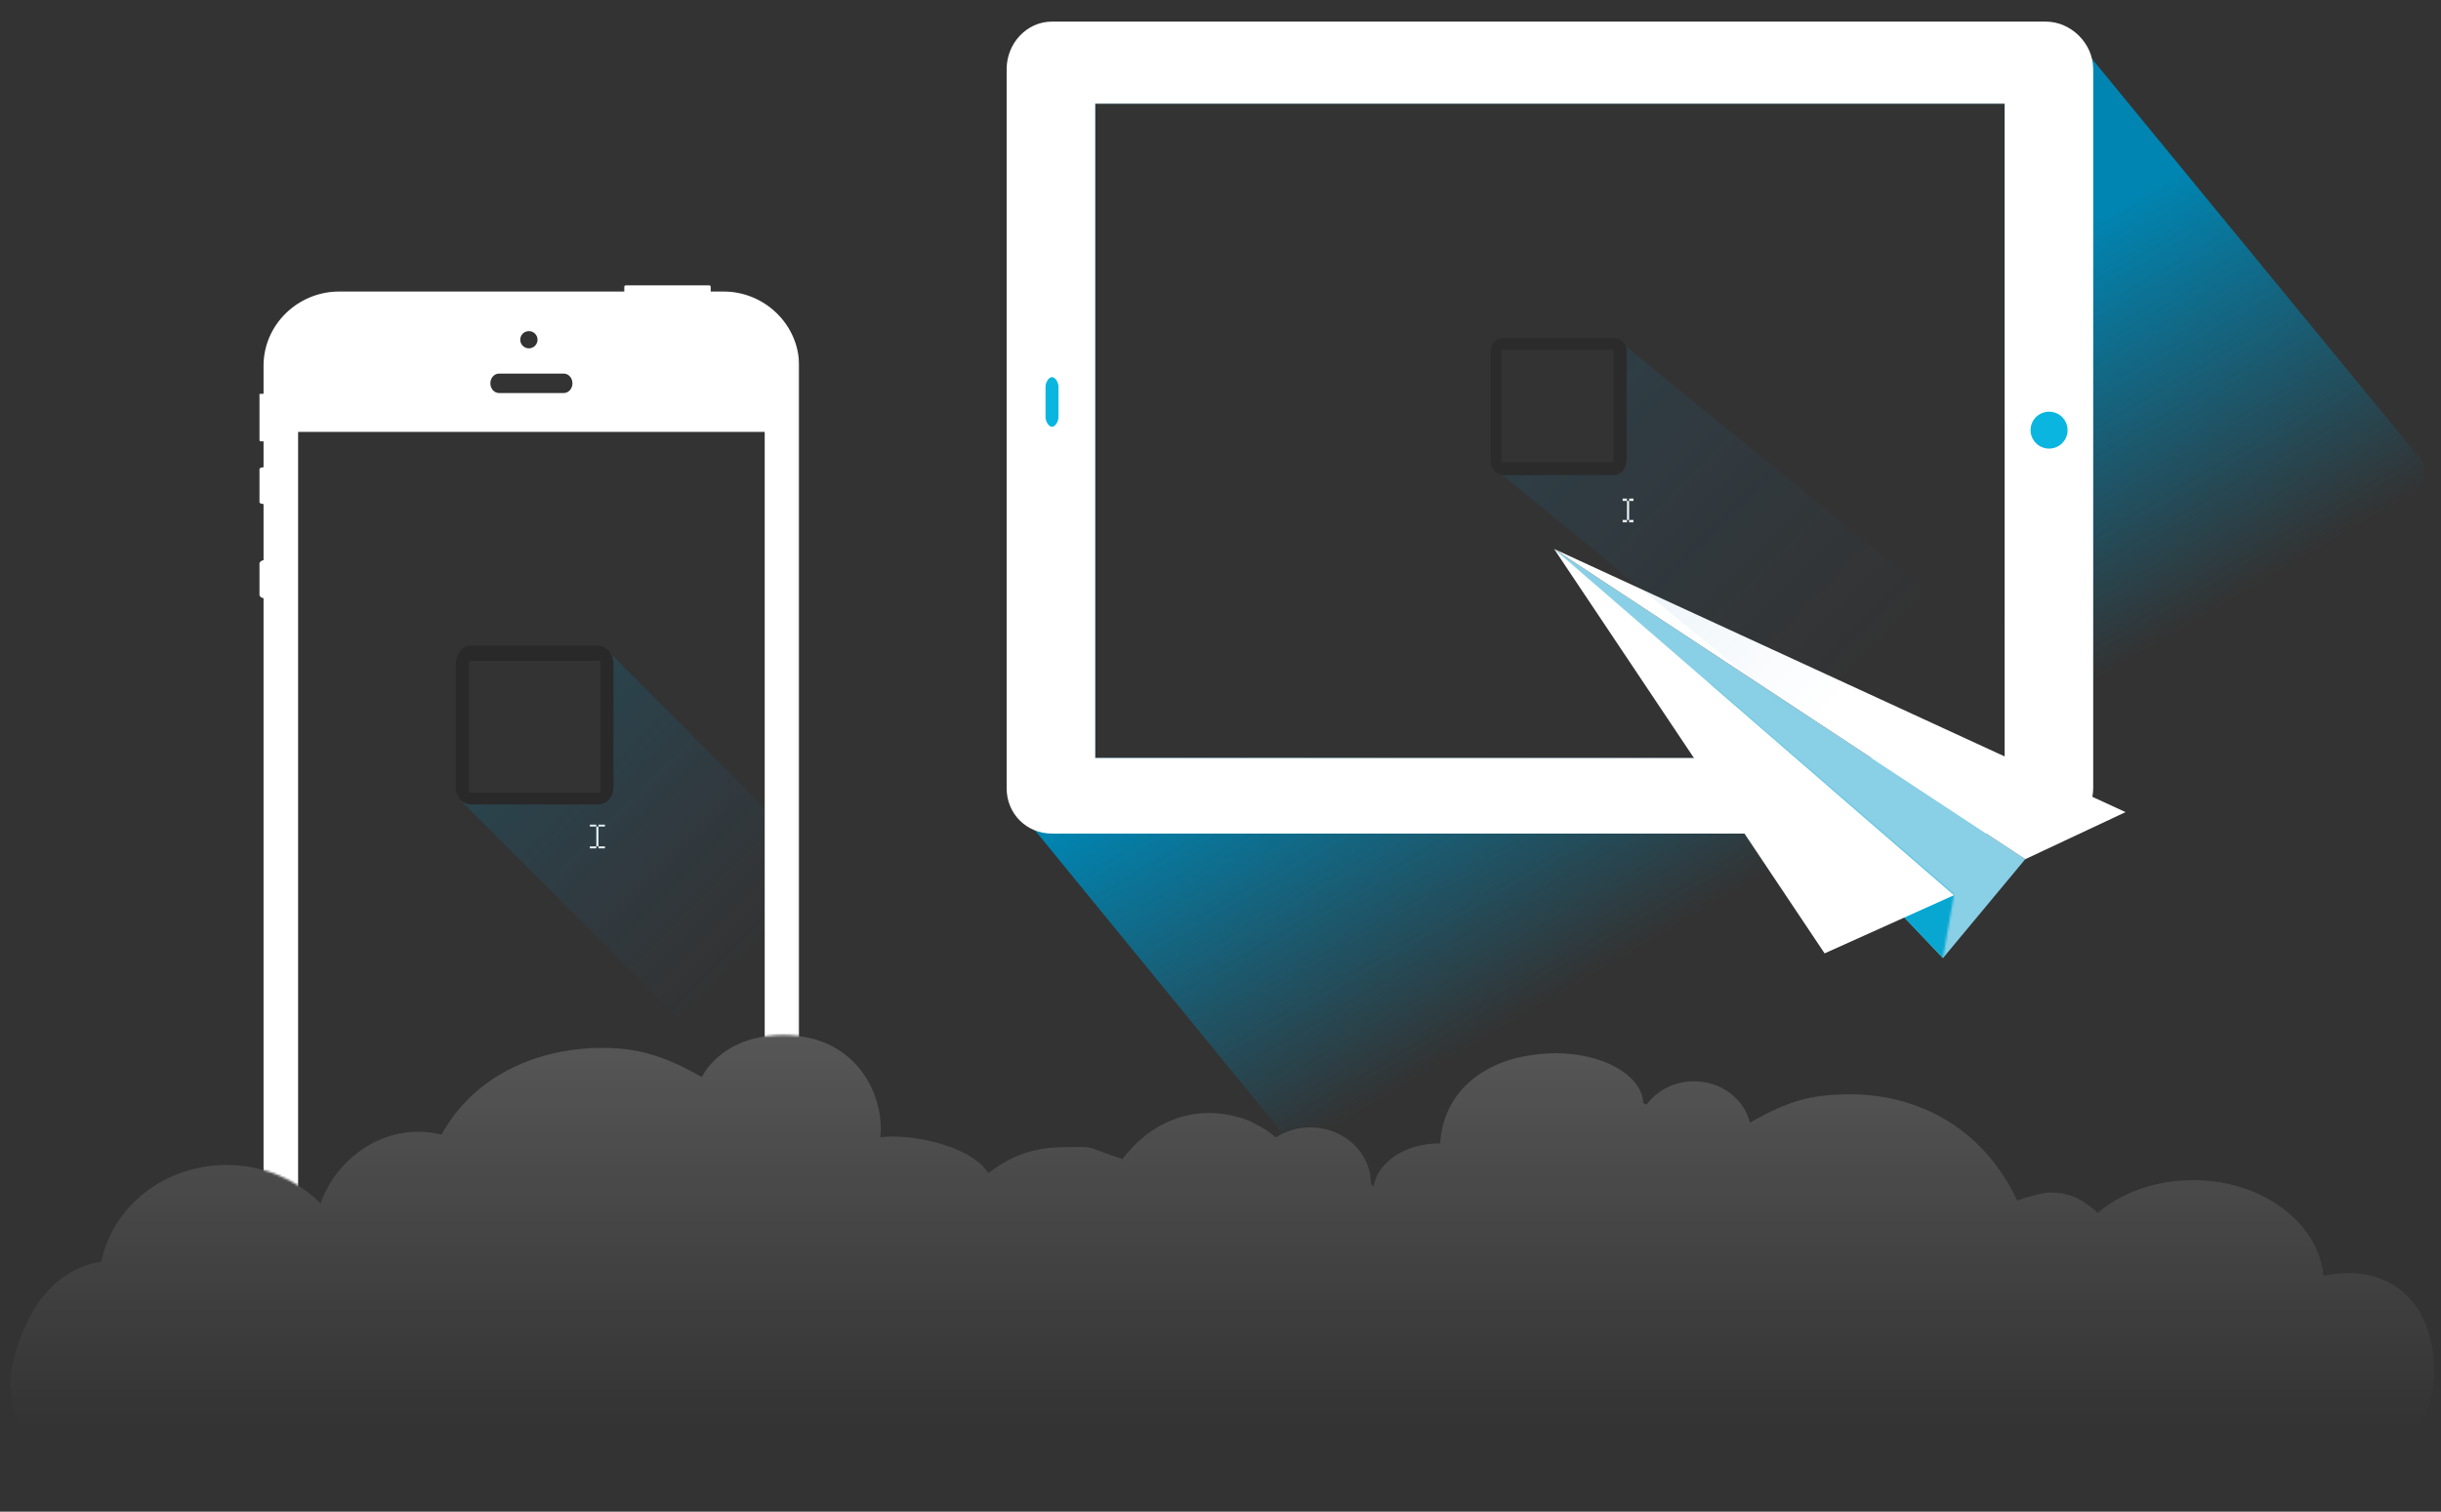 <?xml version="1.0" encoding="utf-8"?>
<!-- Generator: Adobe Illustrator 16.0.0, SVG Export Plug-In . SVG Version: 6.00 Build 0)  -->
<!DOCTYPE svg PUBLIC "-//W3C//DTD SVG 1.1//EN" "http://www.w3.org/Graphics/SVG/1.1/DTD/svg11.dtd">
<svg version="1.1" id="Ebene_1" xmlns="http://www.w3.org/2000/svg" xmlns:xlink="http://www.w3.org/1999/xlink" x="0px" y="0px"
	 width="1130px" height="700px" viewBox="0 0 1130 700" enable-background="new 0 0 1130 700" xml:space="preserve">
<rect x="0" y="0" width="1130" height="700" fill="#333333" stroke="none"/>
<defs>
	<filter id="Adobe_OpacityMaskFilter" filterUnits="userSpaceOnUse" x="473.249" y="11" width="1029.914" height="667.613">
		<feColorMatrix  type="matrix" values="1 0 0 0 0  0 1 0 0 0  0 0 1 0 0  0 0 0 1 0"/>
	</filter>
</defs>
<mask maskUnits="userSpaceOnUse" x="473.249" y="11" width="1029.914" height="667.613" id="SVGID_1_">
	<g filter="url(#Adobe_OpacityMaskFilter)">
		<g>
			<path fill="#E30613" d="M1120.502,650.72h1.362v-4.707C1121.48,647.598,1121.037,649.168,1120.502,650.72z"/>
			<path fill="#E30613" d="M326.696,498.555l0.354-0.274c0,0,8.056-17.479,33.793-18.866c36.776-1.988,50.156,27.493,48.067,46.915
				c10.933-1.83,40.752,2.623,49.679,16.459c12.92-10.142,24.853-11.987,35.781-11.987c6.063,0,8.172-0.179,10.159,0.159
				c2.604,0.438,5.029,1.729,15.685,5.367c11.931-15.664,26.838-21.211,39.739-21.211c4.189,0,8.747,0.577,13.355,1.905
				c2.245,0.438,4.771,1.332,8.014,3.121c3.24,1.608,6.424,3.657,9.439,6.201c4.492-2.897,9.958-4.593,15.849-4.593
				c15.36,0,27.83,11.551,27.83,25.823v0.082c0.396,0.436,0.812,0.873,1.213,1.33c1.809-11.192,14.591-19.86,30.098-19.86h0.558
				c1.593-26.457,23.836-38.524,42.521-40.671c3.377-0.538,6.916-0.815,10.572-0.815c21.807,0,39.559,10.119,40.231,22.765
				c0.521,0.479,0.877,0.731,1.019,0.731c0.2,0,0.457-0.059,0.771-0.178c4.771-6.303,12.646-10.416,21.569-10.416
				c12.562,0,23.062,8.15,25.704,19.045c18.07-10.419,28.884-13.042,46.355-13.042c27.812,0,59.615,12.9,76.516,48.863
				c4.969-1.854,11.927-3.701,14.908-3.701c7.195,0,13.576,1.515,22.104,9.347c10.978-9.264,26.562-15.05,43.854-15.05
				c31.628,0,57.551,19.384,59.957,43.993c3.876-0.815,7.93-1.312,12.104-1.252c17.362,0.288,32.729,10.146,37.359,32.001V-57.637
				H324.713v555.074C325.37,497.806,326.022,498.164,326.696,498.555z"/>
		</g>
	</g>
</mask>
<linearGradient id="SVGID_2_" gradientUnits="userSpaceOnUse" x1="302.065" y1="321.521" x2="395.58" y2="480.78" gradientTransform="matrix(1 0 0 1 494.885 -119.269)">
	<stop  offset="0" style="stop-color:#0085B2"/>
	<stop  offset="1" style="stop-color:#0085B2;stop-opacity:0"/>
</linearGradient>
<path mask="url(#SVGID_1_)" fill="url(#SVGID_2_)" d="M965.588,23.788v10.248h-28.972V11H485.898l-12.649,366.322l246.204,301.291
	h783.71L965.588,23.788z M928,351H507V48h421V351L928,351z"/>
<defs>
	<filter id="Adobe_OpacityMaskFilter_1_" filterUnits="userSpaceOnUse" x="120" y="132" width="249.969" height="521.587">
		<feColorMatrix  type="matrix" values="1 0 0 0 0  0 1 0 0 0  0 0 1 0 0  0 0 0 1 0"/>
	</filter>
</defs>
<mask maskUnits="userSpaceOnUse" x="120" y="132" width="249.969" height="521.587" id="SVGID_5_">
	<g filter="url(#Adobe_OpacityMaskFilter_1_)">
		<path fill="#FFFFFF" d="M104.905,539.476c17.145,0,32.561,6.813,43.346,17.667c2.506-6.981,6.743-13.576,12.282-18.992
			c10.731-10.669,26.427-16.891,43.816-12.792c1.472-2.619,3.06-5.089,4.751-7.408c17.413-24.194,45.873-32.715,69.411-32.715
			c14.812,0,27.661,2.697,46.238,13.472l0.36-0.279c0,0,8.105-17.598,34.023-18.997c18.508-1.001,31.131,5.914,38.866,15.524V118.5
			H83v424.901C89.775,540.876,97.163,539.476,104.905,539.476z"/>
	</g>
</mask>
<g mask="url(#SVGID_5_)">
	<path fill="#FFFFFF" d="M335,135h-6v-2c0-0.741-0.26-1-1-1h-38c-0.74,0-1,0.259-1,1v2H157c-19.061,0-35,15.299-35,34.366v13.004
		h-1.295c-0.722,0-0.705-0.113-0.705,0.63v20c0,0.74-0.017,1.378,0.705,1.378H122v12.006c-0.72,0-2,0.256-2,1v15.007
		c0,0.738,1.28,1,2,1v26.011c-0.72,0-2,0.856-2,1.598v14.407c0,0.74,1.28,1.593,2,1.593v342c0,19.048,15.562,34.587,34.64,34.587
		h178.793c19.08,0,34.535-15.449,34.535-34.497V169.505C369.971,150.456,354.079,135,335,135z M244.839,153.319
		c2.203,0,4.003,1.777,4.003,3.994c0,2.195-1.8,3.994-4.003,3.994c-2.22,0-4.005-1.799-4.005-3.994
		C240.834,155.097,242.62,153.319,244.839,153.319z M231.001,173h30c2.202,0,4,2.003,4,4.502c0,2.473-1.798,4.498-4,4.498h-30
		c-2.22,0-4.001-2.025-4.001-4.498C226.999,175.003,228.781,173,231.001,173z M138,584V200h216v384H138z"/>
</g>
<path fill="#FFFFFF" d="M947,10c11.823,0,22,10.198,22,22v333c0,11.8-10.178,21-22,21H487c-11.821,0-21-9.202-21-21V32
	c0-11.801,9.181-22,21-22H947z M928,48H507v303h421V48L928,48z"/>
<path fill="#0AB6E0" d="M957.133,199.178c0-4.727-3.822-8.548-8.563-8.548c-4.727,0-8.565,3.821-8.565,8.548
	c0,4.722,3.843,8.546,8.565,8.546C953.311,207.724,957.133,203.899,957.133,199.178z"/>
<path fill="#0AB6E0" d="M487.001,174.63c-1.66,0-3.001,2.721-3.001,4.298v14.384c0,1.597,1.341,4.318,3.001,4.318
	s2.999-2.722,2.999-4.318v-14.384C490,177.351,488.661,174.63,487.001,174.63z"/>
<path fill="none" d="M676.197,218.014v192.32h259.536V140.527H751.562v21.258v46.197v3.263c0,3.744-3.047,6.769-6.788,6.769H725.88
	h-30.628H676.197L676.197,218.014z"/>
<g>
	<rect x="273.047" y="381.848" fill="#FFFFFF" width="2.997" height="0.897"/>
	<rect x="277.048" y="381.848" fill="#FFFFFF" width="2.999" height="0.897"/>
	<rect x="273.047" y="391.927" fill="#FFFFFF" width="2.997" height="0.921"/>
	<rect x="277.048" y="391.927" fill="#FFFFFF" width="2.999" height="0.921"/>
	<rect x="276.044" y="382.745" fill="#FFFFFF" width="1.004" height="9.182"/>
</g>
<polygon fill="#89D0E6" points="937.537,397.857 719.453,254.221 899.439,443.657 "/>
<polygon fill="#FFFFFF" points="983.974,376.061 937.537,397.857 719.453,254.221 "/>
<defs>
	<filter id="Adobe_OpacityMaskFilter_2_" filterUnits="userSpaceOnUse" x="719.453" y="254.221" width="218.084" height="205.19">
		<feColorMatrix  type="matrix" values="1 0 0 0 0  0 1 0 0 0  0 0 1 0 0  0 0 0 1 0"/>
	</filter>
</defs>
<mask maskUnits="userSpaceOnUse" x="719.453" y="254.221" width="218.084" height="205.19" id="SVGID_4_">
	<g filter="url(#Adobe_OpacityMaskFilter_2_)">
		<polygon fill="#0686B2" points="899.439,443.657 904.528,414.533 790.307,315.978 862.533,421.564 		"/>
	</g>
</mask>
<g mask="url(#SVGID_4_)">
	<g>
		<g>
			<g>
				<g>
					<defs>
						<polygon id="SVGID_3_" points="937.537,397.857 719.453,254.221 899.439,443.657 						"/>
					</defs>
					<clipPath id="SVGID_6_">
						<use xlink:href="#SVGID_3_"  overflow="visible"/>
					</clipPath>
					<polygon clip-path="url(#SVGID_6_)" fill="#07A7D2" points="739.488,266.23 924.546,426.545 897.619,459.411 					"/>
				</g>
			</g>
		</g>
	</g>
</g>
<polygon fill="#FFFFFF" points="719.453,254.221 904.528,414.533 844.657,441.474 "/>
<g>
	<rect x="754.167" y="230.866" fill="#FFFFFF" width="2.001" height="1.101"/>
	<rect x="751.168" y="230.866" fill="#FFFFFF" width="1.998" height="1.101"/>
	<rect x="754.167" y="240.766" fill="#FFFFFF" width="2.001" height="1.101"/>
	<rect x="751.168" y="240.766" fill="#FFFFFF" width="1.998" height="1.101"/>
	<rect x="753.166" y="231.967" fill="#FFFFFF" width="1.001" height="8.799"/>
</g>
<g opacity="0.2">
	<path fill="#010202" d="M218.002,299c-3.92,0-7.002,4.098-7.002,7.999V365c0,3.919,3.08,7.5,7,7.5h58.998
		c3.901,0,7.002-3.581,7.002-7.5v-58.001c0-3.901-3.101-7.999-7.002-7.999H218.002L218.002,299z M217,306h61.003v61H217V306z"/>
</g>
<polygon display="none" fill="#89D0E6" points="698.471,374.74 589.52,302.98 679.439,397.62 "/>
<g opacity="0.15">
	<path fill="#010202" d="M747.002,156.5H696c-3.377,0-6,2.619-6,6v50.998c0,3.379,2.623,6.502,6,6.502h51c3.383,0,6-3.123,6-6.502
		V162.5C753,159.119,750.385,156.5,747.002,156.5z M747,214h-52v-52h52V214z"/>
</g>
<linearGradient id="SVGID_7_" gradientUnits="userSpaceOnUse" x1="70.976" y1="381.535" x2="70.976" y2="780.868" gradientTransform="matrix(1 0 0 1 494.885 -119.269)">
	<stop  offset="0" style="stop-color:#FFFFFF"/>
	<stop  offset="0.477" style="stop-color:#FFFFFF;stop-opacity:0.4"/>
	<stop  offset="1" style="stop-color:#FFFFFF;stop-opacity:0"/>
</linearGradient>
<path opacity="0.5" fill="url(#SVGID_7_)" enable-background="new    " d="M590.646,526.686c-3.041-2.562-6.245-4.625-9.513-6.239
	c-3.262-1.807-5.804-2.705-8.062-3.146c-4.646-1.34-9.23-1.922-13.451-1.922c-12.991,0-28.004,5.586-40.014,21.358
	c-10.729-3.662-13.177-4.967-15.793-5.404c-2.005-0.341-4.123-0.161-10.23-0.161c-11.008,0-23.02,1.862-36.028,12.071
	c-8.984-13.936-39.015-18.416-50.021-16.573c2.104-19.557-11.369-49.241-48.4-47.239c-25.918,1.399-34.023,18.997-34.023,18.997
	l-0.36,0.279c-18.577-10.771-31.427-13.473-46.238-13.473c-25.803,0-57.527,10.229-74.122,40.133
	c-26.322-6.227-48.78,11.188-56.005,31.903c-10.791-10.93-26.265-17.795-43.478-17.795c-28.825,0-52.824,19.256-58.008,44.737
	c-23.318,3.902-35.569,24.26-41.074,47.34c-5.004,21.021,9.668,55.064,37.031,55.064c12.19,0-8.006,75.062-8.006,75.062
	l225.947,81.065c107.11,53.265,231.812,100.084,340.562,100.084c213.153,0,289.896-120.104,396.348-212.175
	c81.411-23.7,130.511-54.947,129.129-97.104c-0.999-30.348-18.674-43.697-39.032-44.038c-4.203-0.061-8.283,0.44-12.188,1.266
	c-2.424-24.78-28.524-44.303-60.371-44.303c-17.414,0-33.106,5.826-44.156,15.154c-8.589-7.887-15.013-9.411-22.261-9.411
	c-3.004,0-10.009,1.864-15.013,3.729c-17.017-36.211-49.04-49.202-77.042-49.202c-17.6,0-28.483,2.643-46.683,13.134
	c-2.658-10.971-13.229-19.177-25.882-19.177c-8.985,0-16.916,4.141-21.719,10.485c-0.319,0.118-0.578,0.181-0.779,0.181
	c-0.139,0-0.501-0.258-1.021-0.739c-0.686-12.729-18.561-22.919-40.518-22.919c-3.682,0-7.245,0.279-10.646,0.821
	c-18.817,2.161-41.215,14.312-42.817,40.952h-0.56c-15.613,0-28.484,8.728-30.309,19.997c-0.397-0.461-0.818-0.9-1.222-1.343v-0.083
	c0-14.367-12.553-26.002-28.021-26.002C600.674,522.061,595.17,523.765,590.646,526.686z"/>
<linearGradient id="SVGID_8_" gradientUnits="userSpaceOnUse" x1="666.585" y1="208.721" x2="861.532" y2="403.667" gradientTransform="matrix(1 0 0 1 0 -91)">
	<stop  offset="0" style="stop-color:#0585B3"/>
	<stop  offset="1" style="stop-color:#1D71B8;stop-opacity:0"/>
</linearGradient>
<path opacity="0.2" fill="url(#SVGID_8_)" enable-background="new    " d="M752.604,160.321c0.255,0.672,0.396,1.404,0.396,2.179
	v50.998c0,3.379-2.617,6.502-6,6.502h-51c-0.17,0-0.336-0.014-0.501-0.029l219.938,180.355v-107.09L752.604,160.321z"/>
<g>
	<g>
		<g>
			<defs>
				<rect id="SVGID_9_" x="205.208" y="263.391" width="148.644" height="283.408"/>
			</defs>
			<clipPath id="SVGID_10_">
				<use xlink:href="#SVGID_9_"  overflow="visible"/>
			</clipPath>
			<g clip-path="url(#SVGID_10_)">
				
					<linearGradient id="SVGID_11_" gradientUnits="userSpaceOnUse" x1="250.416" y1="430.19" x2="350.217" y2="529.991" gradientTransform="matrix(1 0 0 1 0 -91)">
					<stop  offset="0" style="stop-color:#0585B3"/>
					<stop  offset="1" style="stop-color:#1D71B8;stop-opacity:0"/>
				</linearGradient>
				<path opacity="0.2" fill="url(#SVGID_11_)" enable-background="new    " d="M283.054,303.141v0.069
					c0.599,1.181,0.946,2.494,0.946,3.789V365c0,3.919-3.101,7.5-7.002,7.5H218c-1.979,0-3.743-0.915-5.006-2.323v0.261
					l139.117,139.138l68.678-68.696L283.054,303.141z"/>
			</g>
		</g>
	</g>
</g>
</svg>
